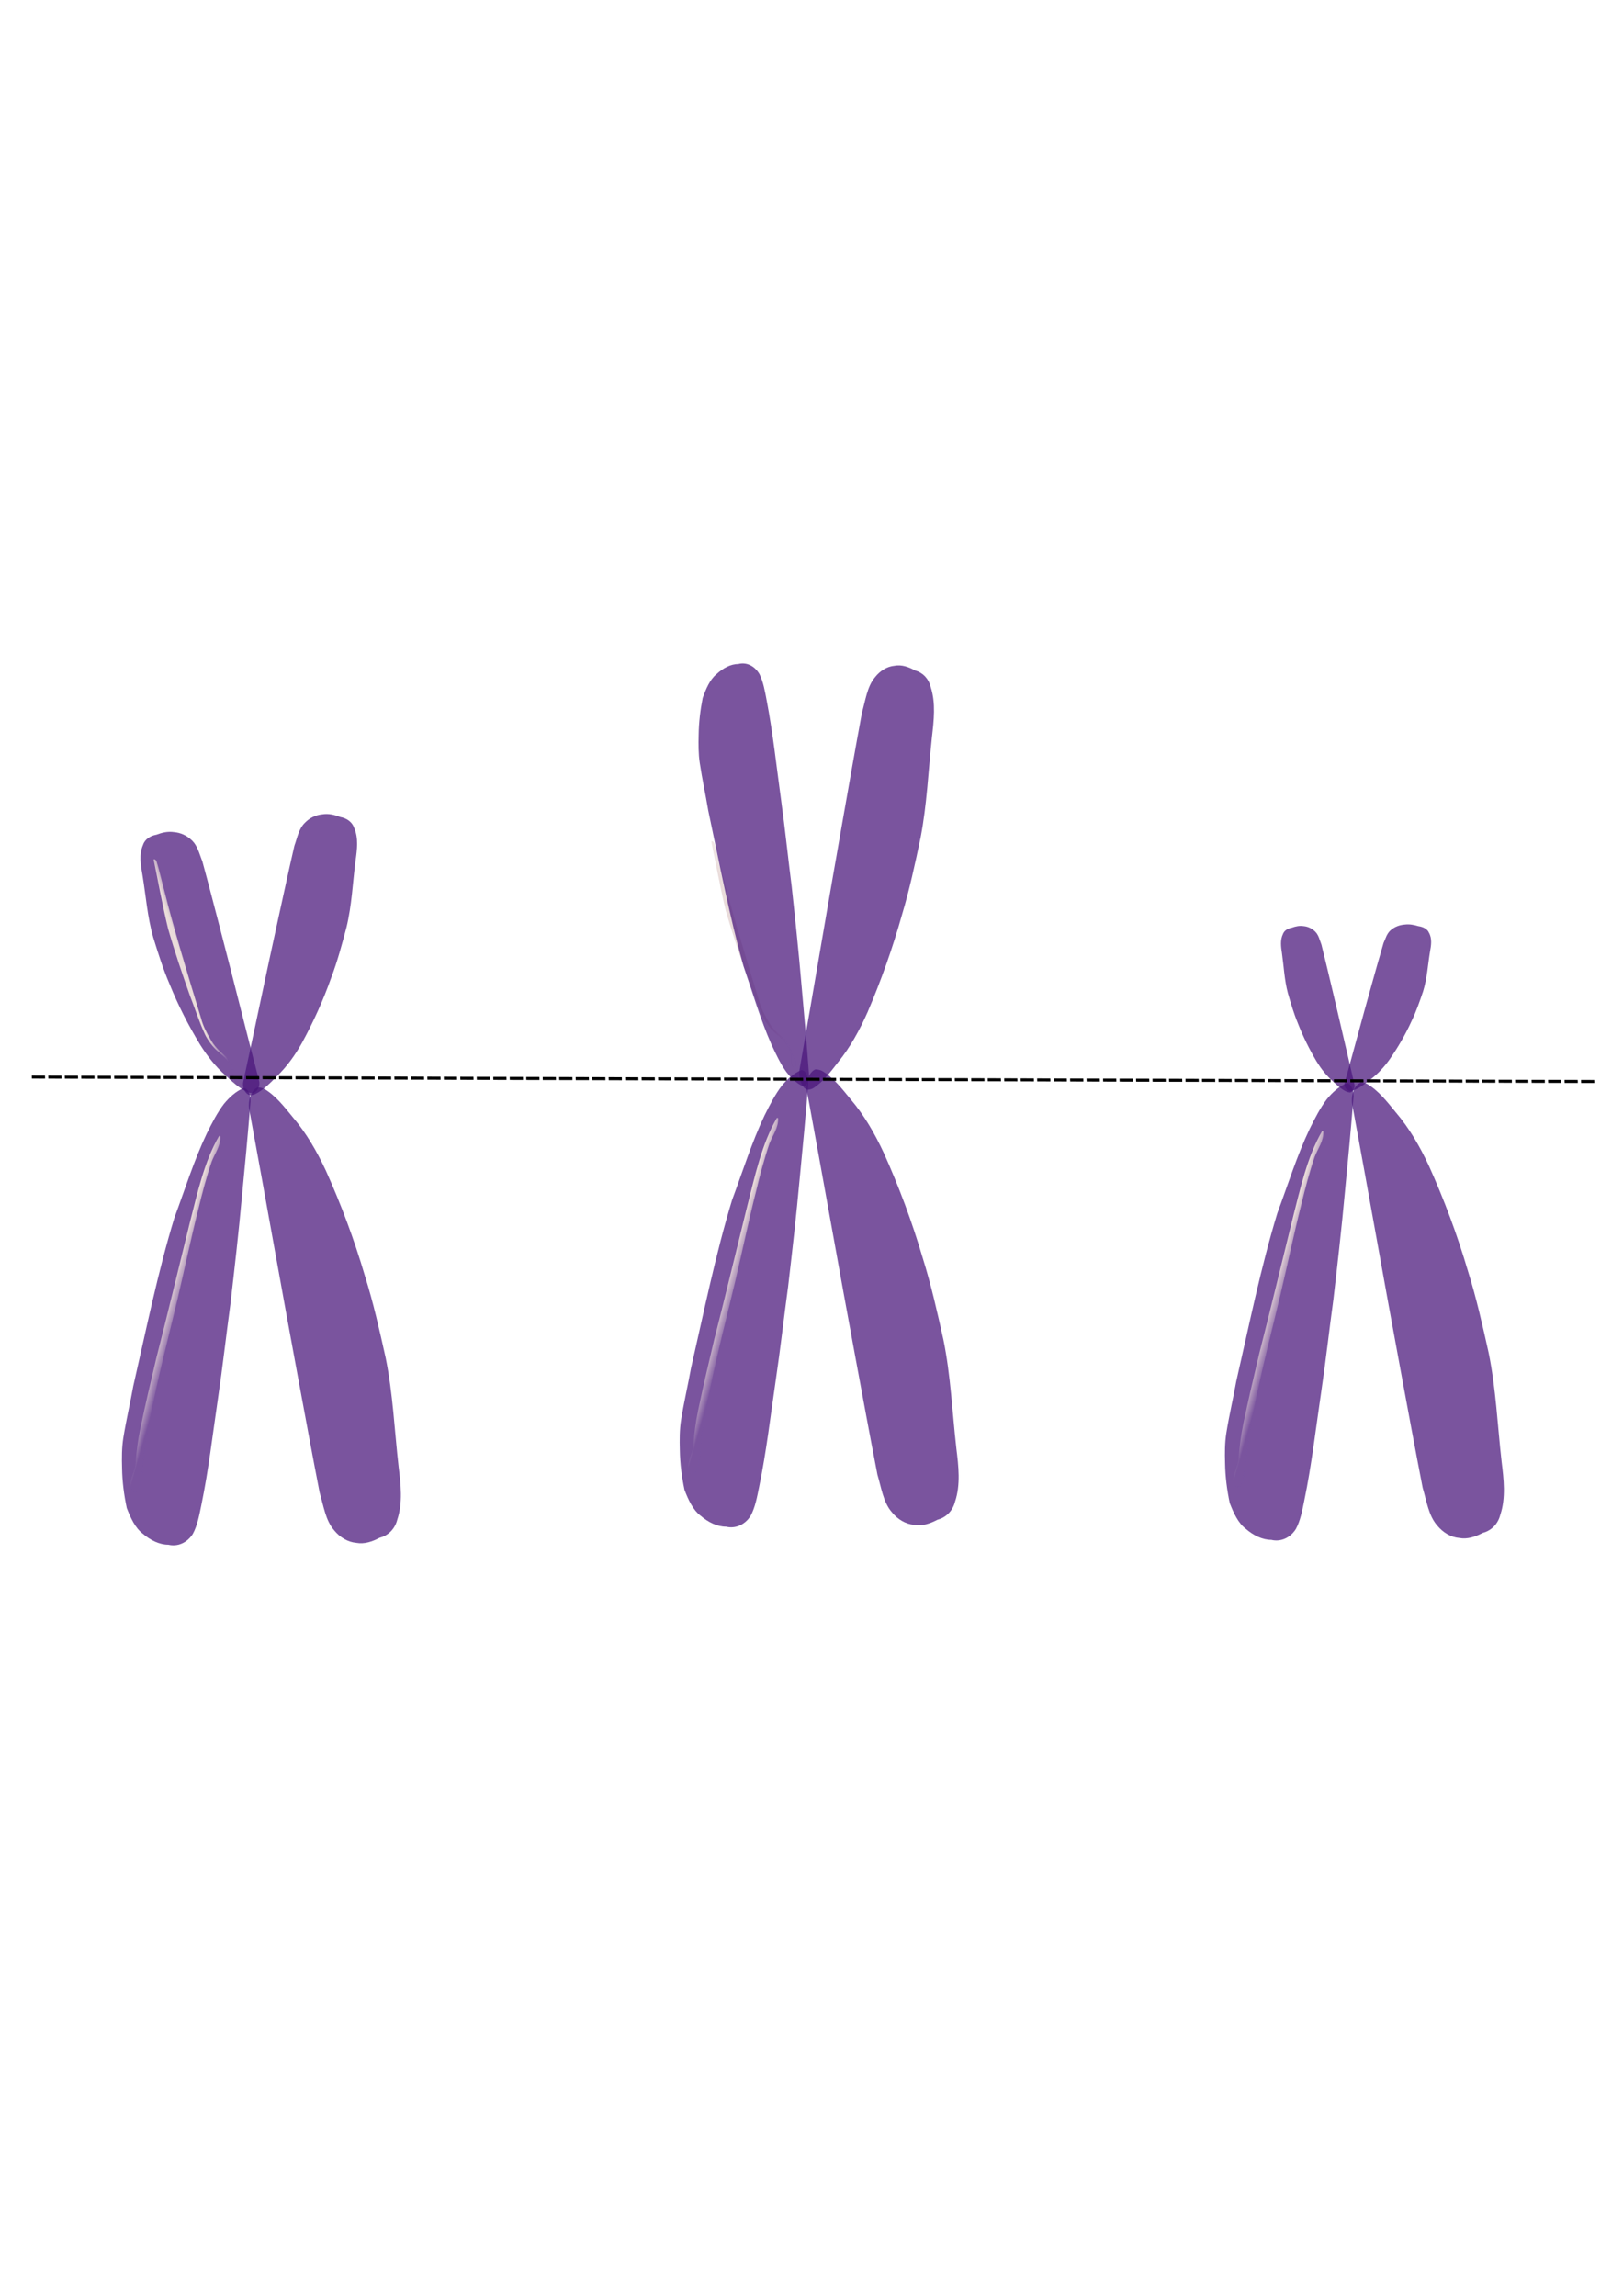 <?xml version="1.0" encoding="UTF-8" standalone="no"?>
<svg viewBox="0 0 744.094 1052.362" xmlns="http://www.w3.org/2000/svg" xmlns:xlink="http://www.w3.org/1999/xlink">
<defs>
<linearGradient id="linearGradient3891-2-7-34-88-6-8-1-7-9-1-5-5">
<stop offset="0" stop-color="#eadcda"/>
<stop offset="1" stop-color="#eadcda" stop-opacity="0"/>
</linearGradient>
<linearGradient gradientTransform="matrix(.188,-.219,.209,.451,358.486,456.069)" gradientUnits="userSpaceOnUse" id="linearGradient3545-3-9-4" x1="426.128" x2="431.337" xlink:href="#linearGradient3891-2-7-34-88-6-8-1-7-9-1-5-5"/>
<linearGradient gradientTransform="matrix(.293,.077,-.072,.694,426.792,272.95)" gradientUnits="userSpaceOnUse" id="linearGradient3873" x1="426.128" x2="431.337" xlink:href="#linearGradient3891-2-7-34-88-6-8-1-7-9-1-5-5"/>
<linearGradient gradientTransform="matrix(.293,.077,-.072,.694,480.463,261.132)" gradientUnits="userSpaceOnUse" id="linearGradient3873-7" x1="426.128" x2="431.337" xlink:href="#linearGradient3891-2-7-34-88-6-8-1-7-9-1-5-5"/>
<linearGradient gradientTransform="matrix(.188,-.219,.209,.451,412.158,444.252)" gradientUnits="userSpaceOnUse" id="linearGradient3545-3-9-4-4" x1="426.128" x2="431.337" xlink:href="#linearGradient3891-2-7-34-88-6-8-1-7-9-1-5-5"/>
<linearGradient gradientTransform="matrix(.293,.077,-.072,.694,533.427,252.85)" gradientUnits="userSpaceOnUse" id="linearGradient3873-7-2" x1="426.128" x2="431.337" xlink:href="#linearGradient3891-2-7-34-88-6-8-1-7-9-1-5-5"/>
</defs>
<g transform="matrix(4.61,.771,-.702,4.201,-1934.827,-2219.948)">
<path d="m527.717,550.313c-.67.464-1.205,1.198-1.637,2.022-.505,1.043-.846,2.243-1.179,3.437-.799,3.047-1.211,6.344-1.773,9.542-.725,6.065-.916,12.365-1.257,18.595-.021,1.89-.136,3.749-.125,5.649 .007,1.066.172,2.159.367,3.244 .234,1.408.616,2.804 1.102,4.154 .527.972 1.127,1.952 1.944,2.424 .868.585 1.81.885 2.667.73 .938.073 1.795-.537 2.195-1.584 .305-.963.321-2.102.357-3.206 .135-3.864-.05-7.824-.118-11.747-.054-3.338-.226-6.704-.316-10.051-.174-3.867-.356-7.737-.622-11.622-.212-3.427-.437-6.856-.71-10.293-.069-.558-.419-1.425-.895-1.293z" fill="#4a177b" fill-opacity=".733" fill-rule="evenodd" stroke="#4752ce" stroke-opacity=".019" stroke-width=".294"/>
<path d="m529.08,549.98c-.646.43-.75,1.701-.426,2.597 2.988,9.031 5.905,18.1 8.901,27.127 1.35,4.067 2.69,8.142 4.071,12.192 .58,1.294 1.011,2.823 1.975,3.706 .702.692 1.559,1.045 2.38.971 .798.018 1.522-.407 2.166-.944 .736-.359 1.341-1.127 1.424-2.251 .275-1.87-.24-3.835-.732-5.656-.984-3.773-1.728-7.654-3.007-11.305-1.04-2.823-2.086-5.645-3.332-8.33-1.619-3.663-3.461-7.163-5.472-10.469-1.193-1.911-2.528-3.675-4.051-5.076-1.021-.984-2.061-2.033-3.25-2.524-.217-.06-.435-.072-.648-.038z" fill="#4a177b" fill-opacity=".733" fill-rule="evenodd" stroke="#4752ce" stroke-opacity=".019" stroke-width=".29"/>
<path d="m528.701,550.681c.499-.26.605-.99.378-1.496-2.076-5.105-4.098-10.233-6.181-15.336-.938-2.299-1.869-4.603-2.832-6.891-.413-.728-.708-1.594-1.42-2.079-.518-.381-1.161-.565-1.785-.505-.605.007-1.164.265-1.664.586-.566.221-1.042.674-1.129,1.319-.249,1.076.101,2.19.436,3.222 .667,2.139 1.149,4.344 2.043,6.406 .729,1.593 1.464,3.186 2.352,4.697 1.151,2.062 2.475,4.026 3.931,5.875 .865,1.068 1.841,2.049 2.967,2.819 .754.541 1.521,1.119 2.413,1.375 .163.03.328.032.491.008z" fill="#4a177b" fill-opacity=".733" fill-rule="evenodd" stroke="#4752ce" stroke-opacity=".019" stroke-width=".191"/>
<path d="m528.456,550.952c-.563-.074-.908-.773-.862-1.37 .266-5.951.472-11.905.746-17.857 .123-2.681.237-5.365.387-8.044 .149-.893.139-1.881.656-2.641 .366-.581.917-1.011 1.532-1.187 .579-.222 1.198-.172 1.782-.036 .614.009 1.219.288 1.518.907 .598.995.638,2.254.665,3.425 .082,2.416.362,4.831.202,7.255-.16,1.888-.326,3.778-.666,5.643-.405,2.522-1.008,5.01-1.775,7.432-.466,1.408-1.067,2.77-1.882,3.975-.537.833-1.074,1.708-1.838,2.305-.146.092-.302.157-.465.194z" fill="#4a177b" fill-opacity=".733" fill-rule="evenodd" stroke="#4752ce" stroke-opacity=".019" stroke-width=".2"/>
<path d="m515.325,527.634c.835,2.367 1.608,4.761 2.52,7.097 .988,2.281 2.083,4.509 3.199,6.722 .713,1.31 1.341,2.677 2.138,3.933 .417.587.918,1.122 1.502,1.508 .675.427 1.4.916 1.697,1.743 .297.476-.005,1.397.668,1.513 .235-.521-.358-1.104-.58-1.583-.285-.574-.608-1.154-1.177-1.446-.57-.368-1.117-.798-1.526-1.374-.493-.643-.965-1.314-1.273-2.083-1.079-2.356-2.132-4.726-3.182-7.098-.85-1.945-1.693-3.894-2.47-5.873-.401-.96-.761-1.942-1.187-2.889-.069-.121-.188-.258-.328-.171z" fill="url(#linearGradient3545-3-9-4)" fill-rule="evenodd" stroke="#4752ce" stroke-opacity=".019" stroke-width=".055"/>
<path d="m526.125,555.834c-1.025,2.996-1.173,6.45-1.429,9.775-.352,4.973-.662,9.957-1.049,14.921-.16,2.575-.313,5.153-.406,7.742-.043,1.236-.017,2.485.107,3.73 .125.982-.583,2.385.207,3.07 .745.228.543-1.272.588-1.913-.065-1.133-.168-2.268-.134-3.398-.06-5.3.405-10.51.732-15.737 .202-3.353.318-6.726.569-10.068 .113-1.774.262-3.548.519-5.275 .166-.919.635-1.862.427-2.839-.025-.085-.102-.008-.131-.007z" fill="url(#linearGradient3873)" fill-rule="evenodd" stroke="#4752ce" stroke-opacity=".019" stroke-width=".069"/>
<path d="m581.388,538.496c-.67.464-1.205,1.198-1.637,2.022-.505,1.043-.846,2.243-1.179,3.437-.799,3.047-1.211,6.344-1.773,9.542-.725,6.065-.916,12.365-1.257,18.595-.021,1.89-.136,3.749-.125,5.649 .007,1.066.172,2.159.367,3.244 .234,1.408.616,2.804 1.102,4.154 .527.972 1.127,1.952 1.944,2.424 .868.585 1.81.885 2.667.73 .938.073 1.795-.537 2.195-1.584 .305-.963.321-2.102.357-3.206 .135-3.864-.05-7.824-.118-11.747-.054-3.338-.226-6.704-.316-10.051-.174-3.867-.356-7.737-.622-11.622-.212-3.427-.437-6.856-.71-10.293-.069-.558-.419-1.425-.895-1.293z" fill="#4a177b" fill-opacity=".733" fill-rule="evenodd" stroke="#4752ce" stroke-opacity=".019" stroke-width=".294"/>
<path d="m582.751,538.163c-.646.43-.75,1.701-.426,2.597 2.988,9.031 5.905,18.1 8.901,27.127 1.35,4.067 2.69,8.142 4.071,12.192 .58,1.294 1.011,2.823 1.975,3.706 .702.692 1.559,1.045 2.38.971 .798.018 1.522-.407 2.166-.944 .736-.359 1.341-1.127 1.424-2.251 .275-1.87-.24-3.835-.732-5.656-.984-3.773-1.728-7.654-3.007-11.305-1.04-2.823-2.086-5.645-3.332-8.33-1.619-3.663-3.461-7.163-5.472-10.469-1.193-1.911-2.528-3.675-4.051-5.076-1.021-.984-2.061-2.033-3.25-2.524-.217-.06-.435-.072-.648-.038z" fill="#4a177b" fill-opacity=".733" fill-rule="evenodd" stroke="#4752ce" stroke-opacity=".019" stroke-width=".29"/>
<path d="m568.996,515.817c.835,2.367 1.608,4.761 2.52,7.097 .988,2.281 2.083,4.509 3.199,6.722 .713,1.31 1.341,2.677 2.138,3.933 .417.587.918,1.122 1.502,1.508 .675.427 1.4.916 1.697,1.743 .297.476-.005,1.397.668,1.513 .235-.521-.358-1.104-.58-1.583-.285-.574-.608-1.154-1.177-1.446-.57-.368-1.117-.798-1.526-1.374-.493-.643-.965-1.314-1.273-2.083-1.079-2.356-2.132-4.726-3.182-7.098-.85-1.945-1.693-3.894-2.47-5.873-.401-.96-.761-1.942-1.187-2.889-.069-.121-.188-.258-.328-.171z" fill="url(#linearGradient3545-3-9-4-4)" fill-rule="evenodd" stroke="#4752ce" stroke-opacity=".019" stroke-width=".055"/>
<path d="m579.796,544.017c-1.025,2.996-1.173,6.45-1.429,9.775-.352,4.973-.662,9.957-1.049,14.921-.16,2.575-.313,5.153-.406,7.742-.043,1.236-.017,2.485.107,3.73 .125.982-.583,2.385.207,3.07 .745.228.543-1.272.588-1.913-.065-1.133-.168-2.268-.134-3.398-.06-5.3.405-10.51.732-15.737 .202-3.353.318-6.726.569-10.068 .113-1.774.262-3.548.519-5.275 .166-.919.635-1.862.427-2.839-.025-.085-.102-.008-.131-.007z" fill="url(#linearGradient3873-7)" fill-rule="evenodd" stroke="#4752ce" stroke-opacity=".019" stroke-width=".069"/>
<path d="m581.807,540.178c-.665-.194-1.293-.666-1.86-1.251-.684-.753-1.278-1.696-1.863-2.637-1.452-2.416-2.657-5.174-3.957-7.797-2.19-5.084-4.009-10.545-5.93-15.895-.517-1.65-1.1-3.242-1.593-4.911-.276-.936-.431-1.947-.56-2.96-.182-1.308-.242-2.653-.205-3.991 .171-1.019.397-2.07.934-2.743 .549-.789 1.233-1.352 1.967-1.489 .741-.363 1.596-.1 2.197.69 .501.746.815,1.739 1.137,2.696 1.131,3.343 2.026,6.873 3.008,10.332 .838,2.942 1.588,5.947 2.4,8.908 .881,3.444 1.756,6.893 2.567,10.383 .733,3.071 1.458,6.147 2.144,9.247 .091.511.037,1.382-.383,1.418z" fill="#4a177b" fill-opacity=".733" fill-rule="evenodd" stroke="#4752ce" stroke-opacity=".019" stroke-width=".262"/>
<path d="m582.271,540.48c-.656-.169-1.085-1.257-1.055-2.152 .069-8.931.068-17.873.145-26.803 .034-4.024.059-8.051.125-12.069 .137-1.329.086-2.817.655-3.908 .401-.837 1.024-1.427 1.73-1.628 .663-.274 1.383-.135 2.067.13 .713.078 1.426.559 1.798,1.522 .734,1.56.831,3.459.91,5.224 .193,3.646.615,7.309.527,10.942-.11,2.826-.226,5.654-.546,8.425-.369,3.755-.968,7.437-1.76,11.005-.484,2.071-1.126,4.06-2.023,5.789-.59,1.198-1.178,2.461-2.04,3.279-.165.123-.344.205-.532.244z" fill="#4a177b" fill-opacity=".733" fill-rule="evenodd" stroke="#4752ce" stroke-opacity=".019" stroke-width=".264"/>
<path d="m634.352,530.213c-.67.464-1.205,1.198-1.637,2.022-.505,1.043-.846,2.243-1.179,3.437-.799,3.047-1.211,6.344-1.773,9.542-.725,6.065-.916,12.365-1.257,18.595-.021,1.89-.136,3.749-.125,5.649 .007,1.066.172,2.159.367,3.244 .234,1.408.616,2.804 1.102,4.154 .527.972 1.127,1.952 1.944,2.424 .868.585 1.81.885 2.667.73 .938.073 1.795-.537 2.195-1.584 .305-.963.321-2.102.357-3.206 .135-3.864-.05-7.824-.118-11.747-.054-3.338-.226-6.704-.316-10.051-.174-3.867-.356-7.737-.622-11.622-.212-3.427-.437-6.856-.71-10.293-.069-.558-.419-1.425-.895-1.293z" fill="#4a177b" fill-opacity=".733" fill-rule="evenodd" stroke="#4752ce" stroke-opacity=".019" stroke-width=".294"/>
<path d="m635.715,529.88c-.646.43-.75,1.701-.426,2.597 2.988,9.031 5.905,18.1 8.901,27.127 1.35,4.067 2.69,8.142 4.071,12.192 .58,1.294 1.011,2.823 1.975,3.706 .702.692 1.559,1.045 2.38.971 .798.018 1.522-.407 2.166-.944 .736-.359 1.341-1.127 1.424-2.251 .275-1.87-.24-3.835-.732-5.656-.984-3.773-1.728-7.654-3.007-11.305-1.04-2.823-2.086-5.645-3.332-8.33-1.619-3.663-3.461-7.163-5.472-10.469-1.193-1.911-2.528-3.675-4.051-5.076-1.021-.984-2.061-2.033-3.25-2.524-.217-.06-.435-.072-.648-.038z" fill="#4a177b" fill-opacity=".733" fill-rule="evenodd" stroke="#4752ce" stroke-opacity=".019" stroke-width=".29"/>
<path d="m632.76,535.734c-1.025,2.996-1.173,6.45-1.429,9.775-.352,4.973-.662,9.957-1.049,14.921-.16,2.575-.313,5.153-.406,7.742-.043,1.236-.017,2.485.107,3.73 .125.982-.583,2.385.207,3.07 .745.228.543-1.272.588-1.913-.065-1.133-.168-2.268-.134-3.398-.06-5.3.405-10.51.732-15.737 .202-3.353.318-6.726.569-10.068 .113-1.774.262-3.548.519-5.275 .166-.919.635-1.862.427-2.839-.025-.085-.102-.008-.131-.007z" fill="url(#linearGradient3873-7-2)" fill-rule="evenodd" stroke="#4752ce" stroke-opacity=".019" stroke-width=".069"/>
<path d="m634.785,530.967c-.423-.027-.667-.434-.617-.792 .349-3.56.652-7.119 1.007-10.68 .159-1.604.312-3.209.492-4.813 .135-.537.152-1.127.561-1.596 .291-.358.718-.631 1.187-.754 .443-.15.909-.138 1.347-.075 .463-.013.913.135 1.124.496 .427.576.426,1.326.417,2.024 .002,1.44.153,2.872-.028,4.324-.168,1.132-.34,2.265-.643,3.388-.369,1.517-.886,3.02-1.525,4.489-.387.854-.874,1.685-1.52,2.429-.426.513-.854,1.052-1.445,1.43-.112.059-.232.102-.356.13z" fill="#4a177b" fill-opacity=".733" fill-rule="evenodd" stroke="#4752ce" stroke-opacity=".019" stroke-width=".134"/>
<path d="m634.857,531.124c.331-.166.414-.632.276-.956-1.255-3.266-2.473-6.546-3.731-9.81-.567-1.471-1.129-2.945-1.712-4.408-.255-.466-.43-1.02-.886-1.331-.33-.244-.747-.362-1.155-.325-.395.004-.765.169-1.097.373-.374.141-.693.43-.762.842-.183.688.023,1.4.221,2.06 .393,1.368.665,2.778 1.207,4.098 .444,1.019.893,2.038 1.443,3.005 .711,1.319 1.536,2.576 2.449,3.76 .543.684 1.161,1.312 1.881,1.805 .481.347.971.717 1.547.881 .106.019.214.021.32.006z" fill="#4a177b" fill-opacity=".733" fill-rule="evenodd" stroke="#4752ce" stroke-opacity=".019" stroke-width=".124"/>
<path d="m507.061,552.894 151.357-27.294" fill="none" stroke="#000" stroke-dasharray="1.297, 0.324" stroke-width=".324"/>
</g>
</svg>
